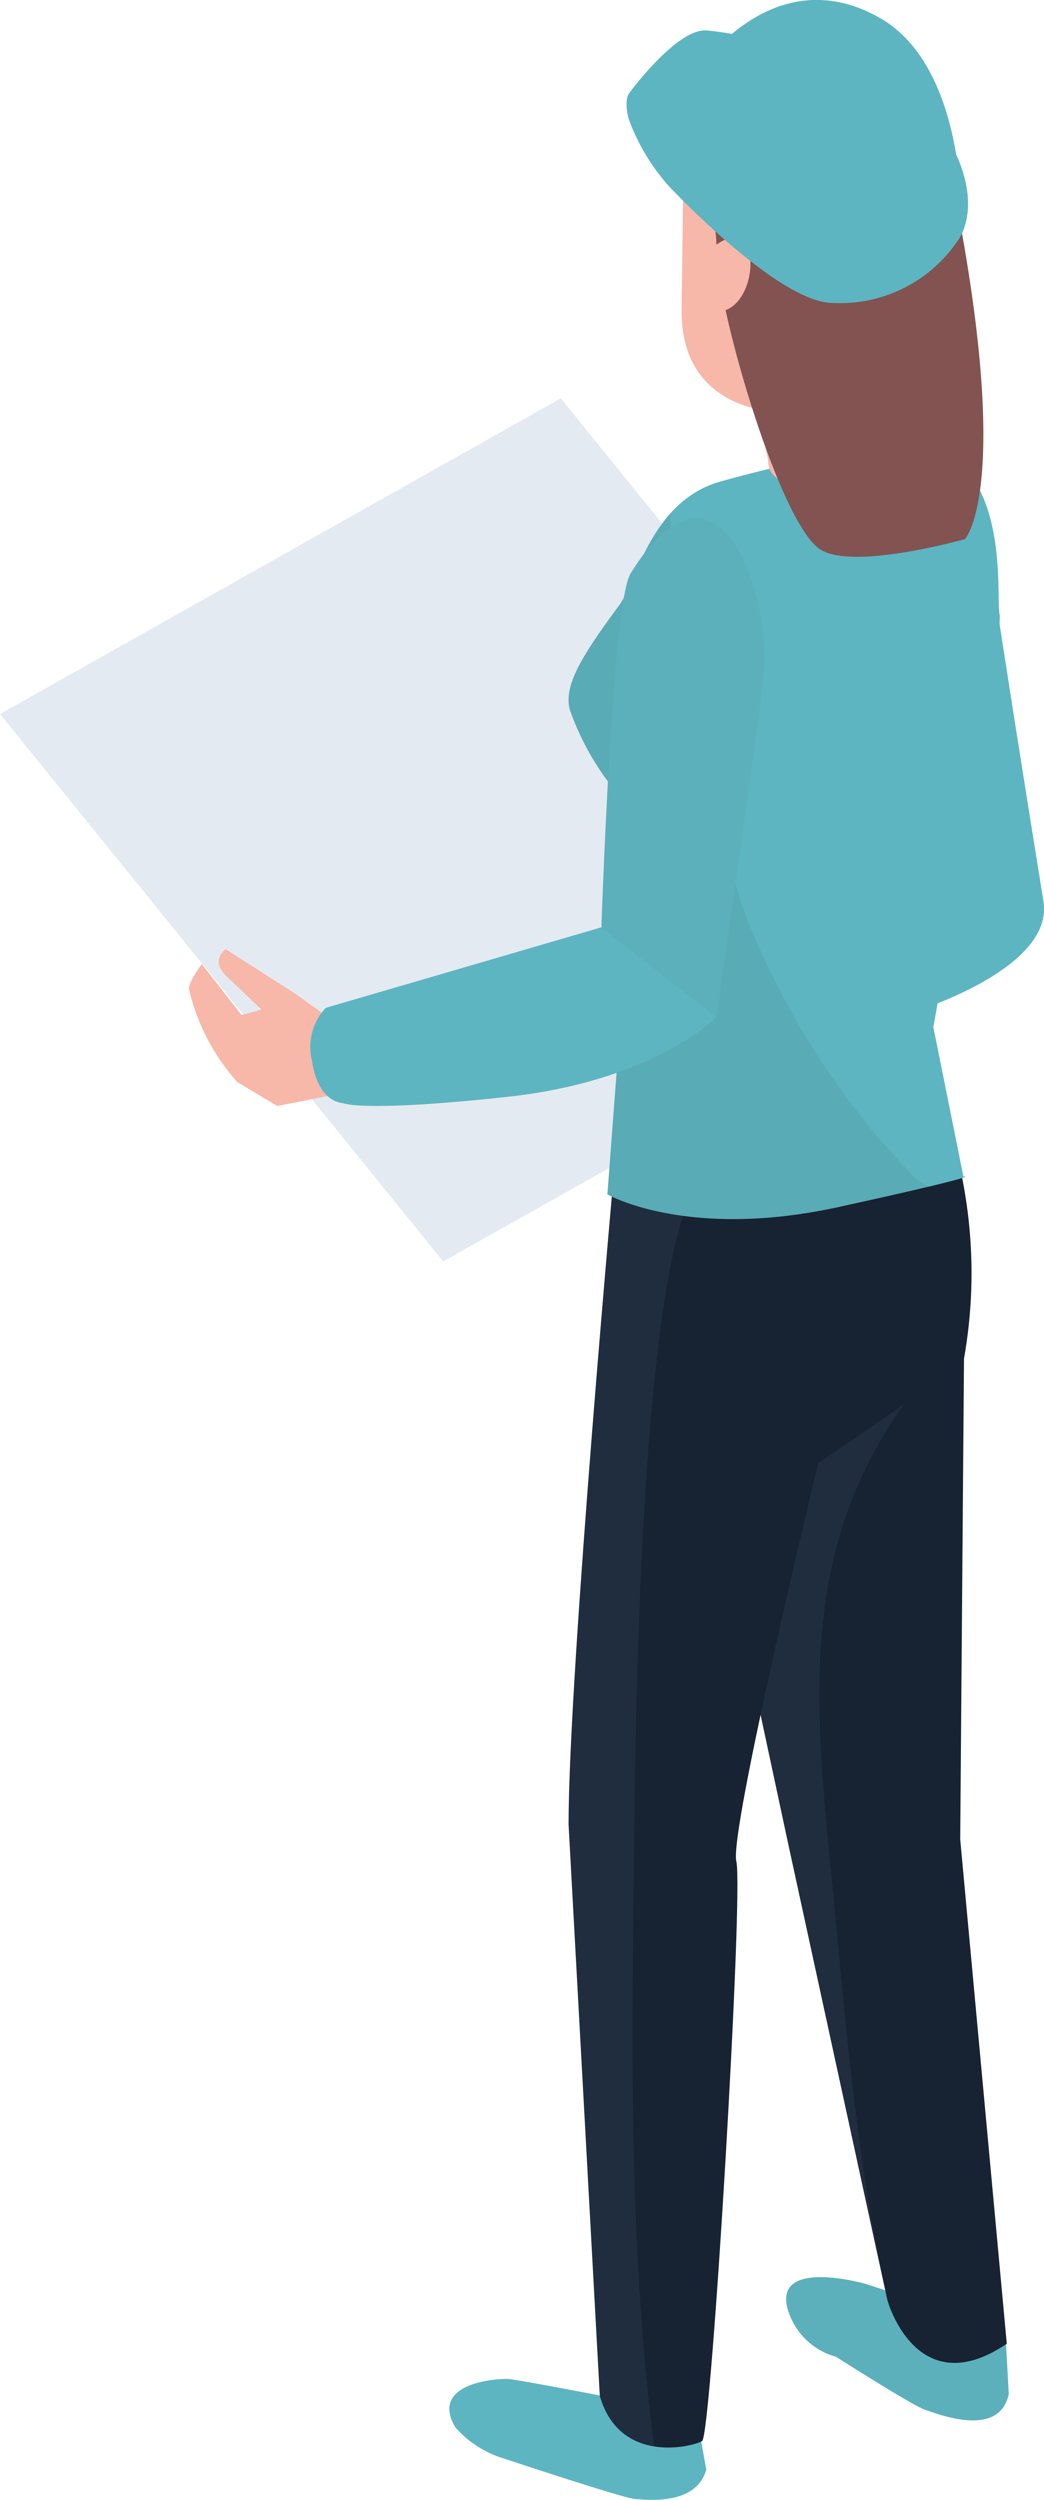 <svg xmlns="http://www.w3.org/2000/svg" viewBox="0 0 52.46 125.58"><defs><style>.cls-1{fill:#e4eaf1}.cls-2{fill:#5db5c2}.cls-3{fill:#5cb0bb}.cls-4{fill:#172233}.cls-5,.cls-6{fill:#6c90b2;opacity:.1;isolation:isolate}.cls-6{fill:#1e1e1c;opacity:.07}.cls-7{fill:#f7b7a9}.cls-8{fill:#825350}</style></defs><g id="Calque_2" data-name="Calque 2"><g id="Calque_1-2" data-name="Calque 1"><g id="Calque_1-3" data-name="Calque 1"><path class="cls-1" d="M0 35.87l22.27 27.5 28.18-15.86-22.27-27.5L0 35.87z"/><path class="cls-2" d="M49.08 23.76l-2.51 18.13-.13 8.75s6.47-2.07 6-5.32c-2.2-13.59-3.36-21.56-3.36-21.56z"/><path class="cls-2" d="M46.57 41.89l-.13 8.75a14.09 14.09 0 0 0 5-2.89 82.73 82.73 0 0 1-3.3-16.86zm-16.68 78.4s-3.9-.75-4.35-.78-4 .15-2.66 2.43A5.32 5.32 0 0 0 25 123.4s6.31 2.1 6.91 2.14 3.07.34 3.58-1.48l-.49-2.71z"/><path class="cls-3" d="M45.82 115.49l-2.3-.75c-.36-.11-4.68-1.24-3.93 1.29a3.47 3.47 0 0 0 2.41 2.36s3.91 2.49 4.49 2.67 3.72 1.48 4.2-.8l-.14-2.52z"/><path class="cls-4" d="M48.44 68.25a24.54 24.54 0 0 0-1-12.4l-.57-1.66-14.36 5.29 7.08 33.07 5 23s1.45 5.26 6 2.19L48.25 92.4z"/><path class="cls-5" d="M45.77 69.26a3.3 3.3 0 0 1-1.4 0c-3.38-.62-6.78-1.09-10.14-1.77l5.36 25 5 23a.74.74 0 0 0 .1.31c-1.57-6.58-2.14-13.64-2.73-19.72-.92-9.56-2.12-17.76 3.48-25.55-.58.2.91-1.16.33-1.27z"/><path class="cls-4" d="M30.94 57.89S28.57 84 28.57 91.65l1.57 28.71c1 3.48 4.67 2.55 5.14 2.27S37.37 95 37 93.51s4.11-20 4.11-20l6.49-4.45-11.08-7.66z"/><path class="cls-5" d="M34.53 60.15l-3.59-2.26S28.57 84 28.57 91.65l1.57 28.71a3.26 3.26 0 0 0 2.73 2.53c-1.29-10.12-1.12-20.14-1-30.32.27-30.09 2.9-31.68 2.66-32.42z"/><path class="cls-2" d="M50.23 30.89c-.2-1.05.58-7.34-3.76-8.69a63.32 63.32 0 0 0-10.3 2c-3.48 1-4.2 5.08-5.07 6.23-2 2.69-2.76 4.06-2.47 5.22a13.51 13.51 0 0 0 3.19 5.08l-.61 10.16-.69 9.11s4 2.31 11.65.63 6.24-1.53 6.24-1.53l-1.51-7.5s3.53-19.71 3.33-20.71z"/><path class="cls-6" d="M37.59 46.3c-2.44-6.24-1.4-13.06-3.73-19.32a2.63 2.63 0 0 1-.16-1.18c-1.44 1.61-2 3.81-2.6 4.61-2 2.69-2.76 4.06-2.47 5.22a13.51 13.51 0 0 0 3.19 5.08l-.61 10.18-.69 9.11s4 2.31 11.65.63c2.21-.49 3.65-.82 4.6-1a2.48 2.48 0 0 1-.93-.6 39.71 39.71 0 0 1-8.25-12.73z"/><path class="cls-3" d="M31.68 28.82c-1 1.63-1.54 20.07-1.54 20.07L36 51.13s1.8-12.54 2.33-16.73c.6-4.64-2.33-12.61-6.65-5.58z"/><path class="cls-7" d="M37 14.74l1.6 8.43c0 2.28 6.49 1.41 6.52-.87l-.46-7.47z"/><path class="cls-7" d="M34.25 15.65c0 3.52 2.37 5.09 5.71 5.13 0 0 6.21-1.84 6.25-5.3l.79-6.4-12.64-2.3z"/><path class="cls-8" d="M37.33 2.46c-2.77 1.17-7.13 3.9-3 6.86 0 0 1.7.44 1.67 3.14s3 13.36 5.1 15.06c1.52 1.23 7.39-.44 7.39-.44s2.75-2.9-1.24-20.76c-1.11-4.85-7.98-4.68-9.92-3.86z"/><path class="cls-7" d="M35.62 12.59v2.93c1.22.58 2.24-1.08 2.07-2.6-.27-2.03-2.07-.33-2.07-.33zm-20.83 37.3l-3.44-2.2s-.81.51 0 1.32l1.79 1.71-1 .27-2-2.56s-.74 1-.64 1.28a10.58 10.58 0 0 0 2.43 4.65l2 1.2 3.4-.67-.33-3.43z"/><path class="cls-2" d="M16.37 50.63a2.87 2.87 0 0 0-.69 2.67c.31 2.11 1.53 2.11 1.53 2.11s.91.49 8.29-.31 10.5-4 10.5-4l-5.8-4.51zM35.5 1.53C34 1.42 31.6 4.7 31.6 4.7s-.26.36 0 1.3a10.43 10.43 0 0 0 2 3.34s5.52 5.91 8.27 5.88a7.13 7.13 0 0 0 6.27-3.15s1.51-1.87-.7-5.44S37 1.64 35.5 1.53z"/><path class="cls-2" d="M44.19.89c-3.92-2.22-6.92.26-8.09 1.44a12.79 12.79 0 0 0-2 2.56s-.74 3.11 3.15 6.36c2.48 2.06 5.37 2.91 7.59 2.25a4.9 4.9 0 0 0 3.4-3.78s-.1-6.62-4.05-8.83z"/><path class="cls-2" d="M39.29.27a8.08 8.08 0 0 0-3.15 2.05 8.2 8.2 0 0 0-.87 1c5.1.11 8.46 5.18 9.57 10.24a4.9 4.9 0 0 0 3.4-3.78 16.63 16.63 0 0 0-.86-4.58c-.32-.39-4.59-4.31-8.09-4.93z"/></g></g></g></svg>